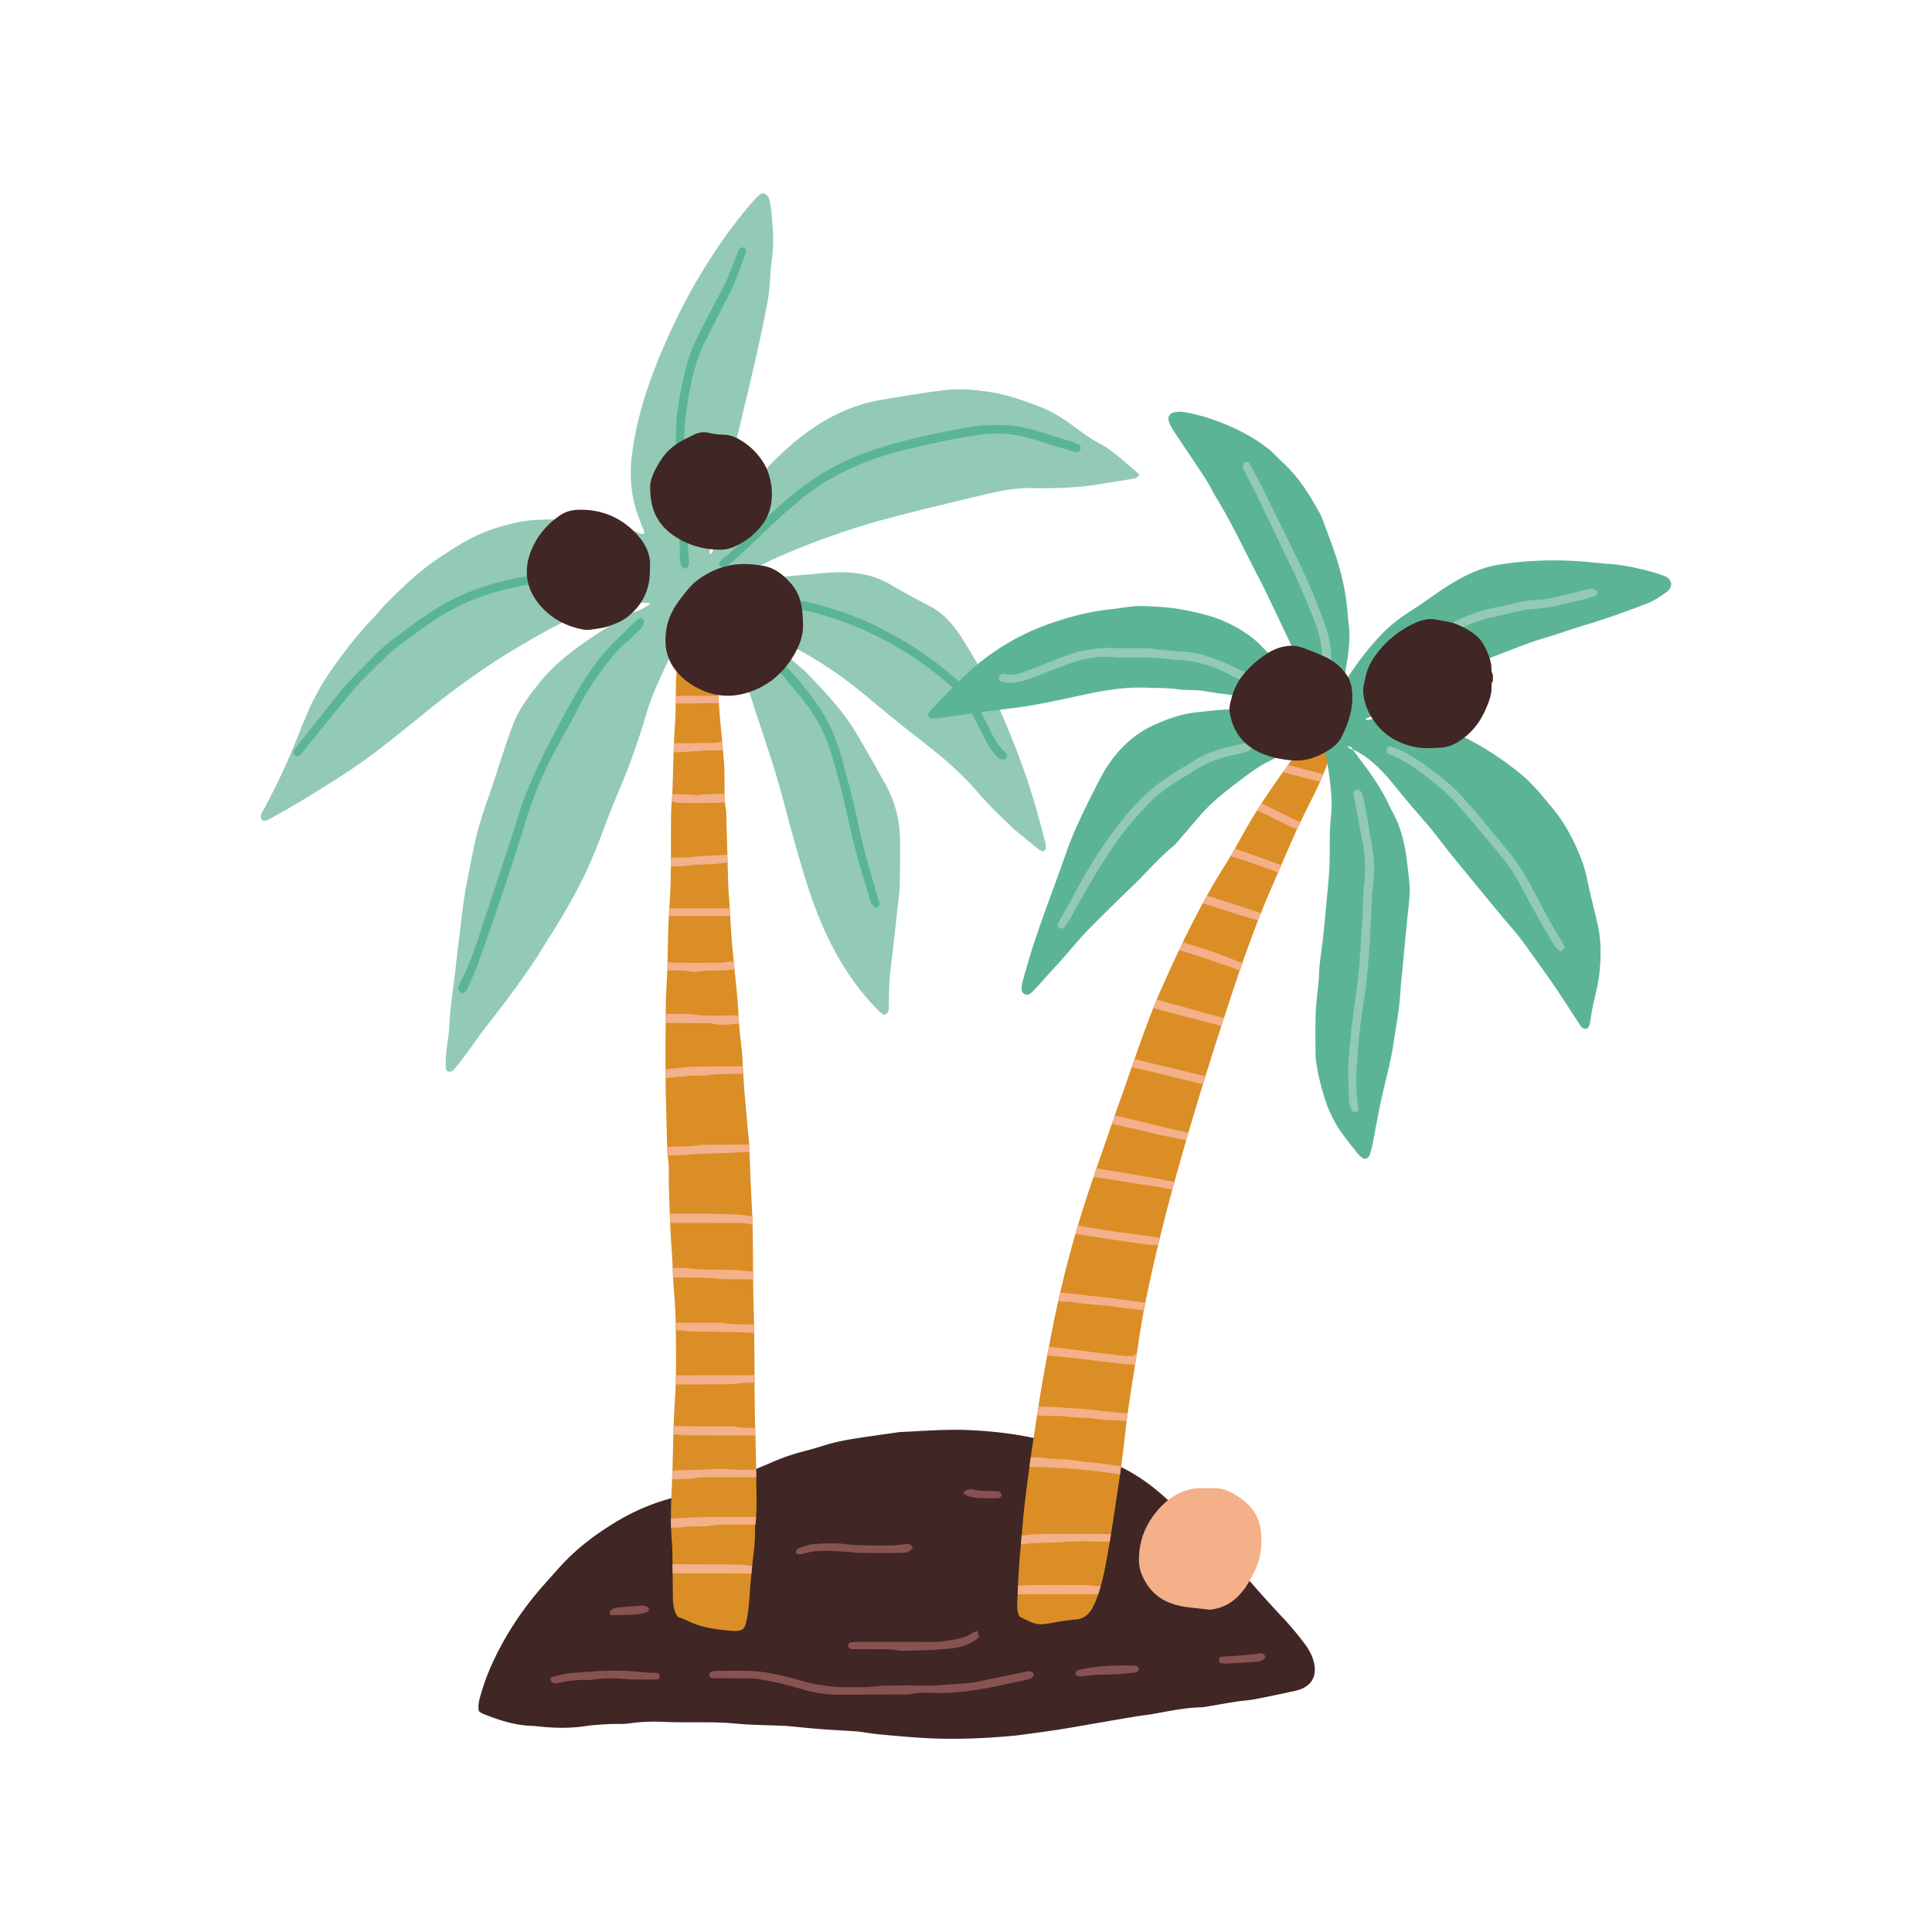 <?xml version="1.0" encoding="UTF-8"?>
<svg data-bbox="27.006 20.003 145.996 159.996" viewBox="0 0 200 200" height="200" width="200" xmlns="http://www.w3.org/2000/svg" data-type="color">
    <g>
        <path fill="#92cab6" d="m117.902 49.255-.396.27c-1.64.263-3.212.544-4.793.757-.972.131-1.957.186-2.937.226-.982.04-1.968.04-2.951.022-1.424-.026-2.817.187-4.197.506q-2.514.58-5.02 1.197c-1.969.485-3.941.958-5.897 1.491a80 80 0 0 0-11.218 3.965c-1.41.622-2.78 1.337-4.051 2.228-.113.079-.204.188-.404.375 1.109-.137 2.077-.258 3.045-.376q.412-.047.823-.086c1.129-.111 2.257-.245 3.389-.327 1.561-.113 3.12-.361 4.688-.231 1.383.114 2.726.404 3.962 1.115 1.418.815 2.848 1.612 4.301 2.361.986.509 1.775 1.228 2.464 2.082.253.314.493.643.711.983 1.429 2.233 2.733 4.537 3.792 6.981 1.104 2.551 2.179 5.113 3.067 7.753.748 2.222 1.377 4.48 1.945 6.756.044.176.047.374.019.554-.016.102-.133.188-.193.265-.41-.029-.645-.289-.906-.504q-.824-.677-1.65-1.352c-.168-.137-.342-.267-.499-.416-.698-.661-1.407-1.312-2.081-1.997a44 44 0 0 1-1.829-1.985c-1.229-1.411-2.587-2.681-4.028-3.858-1.247-1.018-2.531-1.988-3.785-2.997a256 256 0 0 1-3.516-2.889c-2.434-2.03-5.015-3.829-7.845-5.246-1.296-.649-2.572-1.338-3.861-2-.236-.121-.464-.285-.765-.297.032.076.04.143.077.173.315.25.618.522.957.733 1.795 1.117 3.331 2.567 4.939 3.926q.143.12.27.256c1.449 1.535 2.924 3.049 4.16 4.773.561.782 1.055 1.617 1.54 2.452a221 221 0 0 1 2.486 4.397c.967 1.756 1.432 3.659 1.456 5.665.019 1.598.014 3.198-.04 4.794-.032.935-.177 1.867-.278 2.8a935 935 0 0 1-.457 4.103c-.095.839-.216 1.675-.288 2.516-.059.686-.07 1.376-.092 2.065-.012.376.005.752-.005 1.128-.008.295-.097.555-.452.705-.122-.074-.297-.14-.421-.261-1.842-1.785-3.326-3.85-4.578-6.096-1.419-2.547-2.437-5.267-3.286-8.052a172 172 0 0 1-1.836-6.497c-.516-1.967-1.055-3.925-1.693-5.854-.794-2.403-1.57-4.813-2.372-7.214-.648-1.94-1.549-3.749-2.755-5.396-.685-.936-1.502-1.739-2.362-2.5-.111-.098-.258-.155-.433-.257-.119.166-.247.298-.321.456a452 452 0 0 0-1.742 3.733c-.668 1.445-1.364 2.878-1.984 4.344-.4.946-.724 1.931-1.017 2.919a71 71 0 0 1-2.74 7.576 86 86 0 0 0-1.483 3.745c-.741 1.994-1.539 3.962-2.508 5.852-.997 1.945-2.112 3.821-3.29 5.657-.488.76-.94 1.545-1.443 2.295-.642.956-1.308 1.896-1.982 2.829-.583.807-1.186 1.599-1.789 2.391-.546.718-1.114 1.418-1.653 2.142-.576.773-1.122 1.57-1.695 2.345q-.557.748-1.153 1.464c-.191.231-.442.336-.782.169-.032-.118-.105-.264-.104-.41.005-.501.012-1.004.062-1.502.071-.715.182-1.427.273-2.14.024-.186.046-.373.052-.561.053-1.661.303-3.301.512-4.945.154-1.21.275-2.424.427-3.634.266-2.109.456-4.23.871-6.318.286-1.441.555-2.886.872-4.32.406-1.836 1.054-3.598 1.657-5.374.362-1.065.699-2.138 1.056-3.205.367-1.096.72-2.198 1.124-3.281.62-1.663 1.664-3.059 2.75-4.427 1.648-2.077 3.74-3.609 5.91-5.047.695-.461 1.417-.881 2.112-1.342.647-.43 1.319-.805 2.052-1.055.497-.169.932-.44 1.484-.8-.237-.055-.34-.098-.443-.099-.799-.012-1.592.075-2.388.14-1.928.157-3.742.727-5.482 1.519-1.372.624-2.701 1.358-4.008 2.116-2.057 1.192-4.091 2.426-6.029 3.815-1.836 1.315-3.652 2.656-5.385 4.112-.569.478-1.166.921-1.742 1.39-1.898 1.546-3.83 3.045-5.868 4.393-1.546 1.022-3.126 1.993-4.708 2.958-1.08.659-2.186 1.273-3.288 1.895-.264.149-.54.321-.934.155-.021-.135-.095-.318-.061-.476.045-.208.169-.4.273-.591a70 70 0 0 0 3.729-8.069c.261-.669.551-1.326.827-1.989 1.019-2.447 2.517-4.586 4.114-6.662a40 40 0 0 1 2.918-3.389c.387-.402.728-.851 1.12-1.248 1.857-1.877 3.774-3.684 6.018-5.088.759-.475 1.503-.98 2.285-1.41 1.688-.929 3.502-1.524 5.373-1.917.718-.151 1.46-.217 2.194-.243 1.198-.042 2.4-.072 3.596-.012 2.154.11 4.269.471 6.307 1.227.278.103.542.293.852.239.153-.177.034-.318-.019-.449-.354-.868-.691-1.738-.922-2.653-.461-1.821-.467-3.657-.206-5.5.569-4.035 1.914-7.825 3.56-11.515 1.057-2.369 2.23-4.678 3.576-6.89 1.623-2.666 3.394-5.224 5.472-7.549.249-.279.48-.573.897-.703.375.079.595.357.682.75.081.366.158.736.192 1.109.151 1.652.292 3.304.048 4.964a22 22 0 0 0-.181 2.15c-.066 1.415-.361 2.792-.638 4.171-.689 3.434-1.525 6.834-2.331 10.241a333 333 0 0 1-2.227 8.916c-.281 1.057-.572 2.111-.822 3.176-.128.545-.178 1.11-.256 1.667-.008.055.033.116.06.205.233-.079.262-.304.35-.482.484-.978.953-1.964 1.456-2.931.914-1.757 2.142-3.277 3.434-4.756a31 31 0 0 1 3.959-3.792c2.552-2.042 5.389-3.483 8.623-4.016 1.877-.309 3.754-.627 5.638-.886.941-.129 1.901-.218 2.846-.177 1.13.049 2.259.178 3.38.397 1.488.291 2.903.809 4.313 1.335 1.51.563 2.845 1.476 4.136 2.443.745.558 1.51 1.07 2.333 1.505.541.287 1.05.654 1.53 1.04.819.658 1.604 1.359 2.403 2.041v.188Z" data-color="1"/>
        <path fill="#402625" d="M49.565 177.132c-.124-.667.079-1.265.25-1.859.558-1.934 1.394-3.744 2.378-5.487 1.2-2.127 2.634-4.079 4.255-5.89.538-.602 1.071-1.209 1.615-1.804 1.67-1.826 3.619-3.284 5.719-4.553a22 22 0 0 1 5.225-2.305c1.711-.499 3.394-1.097 5.095-1.632 1.998-.629 3.938-1.414 5.858-2.252a22 22 0 0 1 3.226-1.106 42 42 0 0 0 2.126-.611c1.324-.423 2.687-.641 4.052-.845 1.183-.177 2.368-.342 3.552-.512.091-.013.183-.028.274-.032 2.392-.107 4.78-.312 7.18-.198 3.2.152 6.355.568 9.417 1.566 1.432.467 2.873.908 4.291 1.415 2.346.839 4.445 2.126 6.313 3.796a167 167 0 0 1 3.286 3.018c1.217 1.149 2.41 2.324 3.615 3.487.738.712 1.369 1.522 2.039 2.298a130 130 0 0 0 3.432 3.802 32 32 0 0 1 2.333 2.784c.448.606.793 1.259.949 2.014.261 1.267-.243 2.215-1.452 2.658a4.4 4.4 0 0 1-.619.178c-1.351.285-2.701.58-4.057.838-.632.12-1.28.149-1.916.248-1.03.161-2.057.348-3.086.521-.181.03-.365.064-.548.069-1.603.042-3.169.354-4.739.645-.693.129-1.397.199-2.093.313-1.15.188-2.299.39-3.448.587-1.361.234-2.719.479-4.082.699-1.03.167-2.063.309-3.097.45-.79.107-1.581.218-2.374.287-2.91.255-5.826.366-8.744.205-1.562-.086-3.121-.231-4.679-.375-.732-.067-1.459-.195-2.189-.292-.152-.02-.306-.03-.459-.04-1.195-.075-2.39-.135-3.584-.227-1.101-.085-2.199-.205-3.298-.308-.153-.014-.307-.018-.46-.024-1.687-.075-3.38-.084-5.06-.242-2.394-.225-4.79-.054-7.184-.164-1.226-.056-2.453-.031-3.678.148-.725.106-1.473.039-2.209.081-.796.046-1.596.086-2.384.205-1.686.253-3.367.2-5.051.015a7 7 0 0 0-.551-.043c-1.778-.056-3.433-.624-5.068-1.273-.137-.054-.251-.168-.373-.252Z" data-color="2"/>
        <path fill="#f3b089" d="M130.569 159.557c.041 1.113-.236 2.126-.701 3.097-.337.703-.698 1.387-1.181 2.004-.862 1.1-1.936 1.806-3.328 1.96-.061.007-.124.026-.183.017-1.359-.199-2.748-.183-4.062-.698-1.444-.566-2.401-1.63-2.953-3.037-.264-.672-.299-1.43-.226-2.205.152-1.631.799-3.032 1.802-4.233 1.207-1.446 2.716-2.425 4.682-2.41.399.003.798.016 1.196 0 .698-.03 1.342.186 1.942.499.461.24.888.559 1.297.886 1.164.932 1.698 2.182 1.714 3.676.002.156 0 .313 0 .445Z" data-color="3"/>
        <path fill="#885253" d="M107.037 173.302c-.109.435-.422.517-.717.578-1.864.387-3.721.835-5.602 1.111-1.329.195-2.681.31-4.037.261-.826-.03-1.658-.059-2.478.137-.205.049-.428.024-.643.025-2.243.007-4.487.002-6.73.021-1.334.012-2.624-.215-3.898-.6a35 35 0 0 0-4.671-1.059c-.271-.043-.551-.036-.828-.038-1.075-.007-2.151-.003-3.227-.015-.264-.003-.561.077-.759-.187-.098-.284.049-.441.274-.502.204-.055.425-.062.638-.062 1.229-.003 2.461-.051 3.686.023.914.055 1.826.234 2.724.426.931.199 1.847.472 2.764.73.653.184 1.319.262 1.986.364 1.257.191 2.512.139 3.768.14.61 0 1.221-.089 1.831-.132q.413-.03.828-.033c1.045-.005 2.091-.041 3.134.002 1.632.066 3.248-.148 4.871-.231.881-.045 1.753-.296 2.626-.467 1.235-.243 2.468-.498 3.701-.749.283-.058.549-.073.756.26Z" data-color="4"/>
        <path fill="#885253" d="M101.152 168.845c.228.474.247.632.025.794a5.6 5.6 0 0 1-.947.558c-.707.325-1.479.432-2.234.496-1.432.121-2.87.16-4.307.204-.424.013-.851-.073-1.277-.109-.274-.024-.549-.054-.824-.057-.981-.01-1.962-.006-2.942-.016-.269-.003-.556.062-.794-.148-.141-.315.031-.496.294-.549.297-.061.609-.056.914-.056 2.483 0 4.966-.008 7.448.014.835.008 1.646-.141 2.458-.287.604-.109 1.193-.283 1.707-.657.118-.086.279-.111.479-.186Z" data-color="4"/>
        <path fill="#885253" d="M94.496 160.233c-.261.404-.613.492-.987.509-.428.02-.858.019-1.287.019-1.104.001-2.208.013-3.311-.01-.518-.01-1.033-.109-1.551-.132-1.375-.06-2.755-.206-4.11.194-.289.085-.584.231-.914-.094.08-.13.138-.353.259-.397.545-.197 1.1-.447 1.664-.485 1.099-.074 2.219-.128 3.306.009 1.532.193 3.059.125 4.588.139.516.005 1.033-.089 1.55-.137.309-.029.617-.054.794.384Z" data-color="4"/>
        <path fill="#885253" d="M56.984 173.709c.154-.07.282-.157.423-.186.569-.121 1.138-.278 1.714-.325 2.076-.17 4.158-.345 6.24-.193.823.06 1.644.159 2.472.167.143.001.285.079.445.126v.436c-.089.061-.139.126-.189.126-1.069-.005-2.141.032-3.206-.043-1.073-.076-2.138-.127-3.207.02-.242.033-.488.083-.73.073-1.079-.041-2.14.097-3.194.313a1.2 1.2 0 0 1-.363.028c-.239-.027-.396-.153-.406-.541Z" data-color="4"/>
        <path fill="#885253" d="M117.902 172.786c-.115.339-.365.356-.612.384-1.129.125-2.258.2-3.396.188-.547-.005-1.096.091-1.643.147-.303.031-.61.111-.875-.109-.116-.228-.01-.389.17-.463.224-.093.467-.141.707-.187 1.696-.329 3.411-.366 5.13-.325.221.005.431.054.52.365Z" data-color="4"/>
        <path fill="#885253" d="M131.025 171.474c-.2.413-.524.522-.861.547-1.061.08-2.124.142-3.188.194-.235.012-.474-.046-.761-.077v-.507c.095-.056.145-.11.199-.114 1.03-.08 2.061-.15 3.092-.233.333-.027.662-.087.994-.129.201-.026.201-.024.525.319" data-color="4"/>
        <path fill="#885253" d="m63.222 167.204-.138-.286c.227-.404.582-.482.955-.515.761-.066 1.522-.133 2.285-.18a1.6 1.6 0 0 1 .629.081c.108.039.17.21.275.352-.141.111-.225.223-.329.25-.355.092-.715.199-1.078.22-.852.05-1.706.054-2.598.077Z" data-color="4"/>
        <path fill="#885253" d="M99.673 154.564c.251-.189.355-.322.483-.35.205-.046.436-.069.636-.019.724.181 1.459.151 2.193.172.271.008.565-.015.704.322-.012.329-.25.411-.503.413a33 33 0 0 1-1.927-.037 5.3 5.3 0 0 1-.994-.167c-.161-.041-.301-.165-.591-.333Z" data-color="4"/>
        <path fill="#da8e25" d="M70.163 167.374c-.398-.578-.495-1.254-.505-1.948-.024-1.566-.023-3.133-.056-4.7-.017-.812-.097-1.623-.127-2.435-.084-2.256.103-4.506.156-6.759.05-2.128.086-4.259.225-6.382.183-2.787.126-5.573.084-8.359-.023-1.531-.174-3.059-.267-4.589a9 9 0 0 1-.014-.282 68 68 0 0 0-.166-3.092c-.142-1.997-.182-4.002-.25-6.004-.036-1.063.06-2.131-.135-3.187-.006-.03-.003-.063-.004-.094-.086-1.813-.106-3.629-.16-5.443-.099-3.319-.042-6.642-.021-9.964.007-1.188.108-2.375.149-3.563.079-2.316.07-4.637.237-6.946.232-3.194.095-6.388.169-9.581.015-.656.102-1.309.126-1.965.087-2.315.101-4.635.26-6.945.11-1.598.073-3.192.123-4.787.021-.655.113-1.308.14-1.963.033-.806.222-1.617-.076-2.419-.059-.159-.034-.381.026-.547.105-.291.237-.58.41-.833.315-.462.651-.914 1.013-1.339.239-.281.52-.532.816-.751.163-.121.391-.182.596-.206.392-.046.652.116.791.499.235.649.387 1.322.394 2.017.009.94-.01 1.88.006 2.82.007.436.07.871.107 1.306.024.281.055.561.069.843.06 1.188.085 2.378.177 3.563.147 1.901.35 3.798.503 5.699.055.686.035 1.378.045 2.067.013.907-.037 1.817.149 2.715.032.152.028.312.032.468.069 2.472.132 4.945.208 7.417.018.593.079 1.184.119 1.776q.023.329.043.657c.069 1.124.115 2.251.212 3.373.148 1.713.337 3.423.498 5.135a56 56 0 0 1 .201 2.62c.053 1.127.179 2.244.322 3.361.024.186.032.374.043.562.076 1.25.13 2.501.231 3.748.145 1.808.324 3.613.488 5.419q.011.141.016.282c.078 1.908.131 3.817.239 5.723.207 3.662.098 7.329.213 10.99.135 4.291.042 8.583.171 12.872.057 1.878.085 3.755.11 5.633.018 1.346.067 2.693-.114 4.034-.038.278-.026.563-.025.845.004 1.162-.187 2.306-.304 3.457a70 70 0 0 0-.253 2.896c-.057.939-.142 1.873-.344 2.791-.165.751-.404.939-1.135.962q-.047.002-.092 0c-1.689-.121-3.365-.298-4.914-1.086-.298-.152-.622-.252-.955-.384Z" data-color="5"/>
        <path fill="#5bb594" d="M47.815 102.837c-.408-.383-.454-.501-.283-.878.192-.424.421-.83.612-1.254.59-1.31 1.072-2.661 1.517-4.029 1.294-3.98 2.654-7.938 3.898-11.933.86-2.761 2.029-5.372 3.355-7.917.95-1.824 1.906-3.649 2.953-5.415 1.096-1.849 2.33-3.609 3.878-5.111.733-.712 1.464-1.427 2.204-2.132.105-.1.258-.148.42-.237l.317.291c.01.429-.205.692-.452.934-.442.435-.866.893-1.339 1.291-1.03.865-1.85 1.916-2.641 2.995a29 29 0 0 0-2.669 4.381c-.536 1.09-1.175 2.127-1.752 3.196-1.171 2.169-2.232 4.392-3.002 6.745-.913 2.79-1.77 5.599-2.699 8.383a396 396 0 0 1-2.716 7.782c-.283.792-.648 1.555-.98 2.329-.111.26-.23.521-.621.581Z" data-color="6"/>
        <path fill="#5bb594" d="M111.597 46.839c-1.28-.335-2.514-.7-3.743-1.087-.732-.23-1.462-.484-2.212-.63a12.2 12.2 0 0 0-3.657-.176c-2.664.284-5.254.921-7.856 1.514a32.3 32.3 0 0 0-5.433 1.751 24 24 0 0 0-5.922 3.579c-1.985 1.636-3.812 3.448-5.682 5.214a44 44 0 0 1-1.456 1.298c-.162.14-.343.272-.537.356a.7.7 0 0 1-.436.011c-.098-.029-.169-.158-.285-.277.096-.143.155-.296.264-.383 1.408-1.118 2.676-2.393 3.95-3.662 1.605-1.6 3.302-3.093 5.137-4.413 2.434-1.752 5.14-2.929 7.985-3.773 2.77-.822 5.599-1.393 8.437-1.907 1.117-.202 2.252-.268 3.392-.256a13.4 13.4 0 0 1 3.891.638c1.172.368 2.349.723 3.52 1.093.232.073.461.169.676.284.169.091.296.258.233.462-.04.13-.167.232-.268.365Z" data-color="6"/>
        <path fill="#5bb594" d="M64.446 59.227c.034.19.093.317.064.418a.47.47 0 0 1-.227.27 1 1 0 0 1-.444.091c-.583-.017-1.165-.061-1.748-.082-.735-.026-1.471-.058-2.206-.052-.365.003-.729.093-1.096.127-3.031.285-6.031.736-8.925 1.748-2.227.78-4.259 1.936-6.169 3.328-1.249.911-2.544 1.766-3.663 2.844-1.138 1.096-2.303 2.176-3.332 3.374-1.821 2.12-3.549 4.323-5.311 6.494-.196.242-.359.517-.719.513-.308-.266-.358-.372-.228-.593.126-.214.271-.418.424-.613q2.223-2.818 4.459-5.628c.251-.316.527-.612.807-.903.839-.873 1.686-1.738 2.53-2.606a20 20 0 0 1 2.611-2.231c1.6-1.163 3.168-2.371 4.915-3.315a23.7 23.7 0 0 1 5.217-2.084 39 39 0 0 1 5.334-1.001c1.894-.231 3.783-.428 5.691-.301.641.043 1.28.125 2.016.2Z" data-color="6"/>
        <path fill="#5bb594" d="M71.006 58.899c-.446-.137-.562-.394-.587-.684-.038-.436-.043-.875-.056-1.313-.066-2.126-.059-4.258-.217-6.377-.148-1.971-.159-3.937-.161-5.908-.001-1.354.213-2.68.458-4 .16-.859.37-1.709.574-2.559.278-1.161.725-2.26 1.261-3.319.76-1.502 1.527-3 2.323-4.482.518-.965.948-1.963 1.312-2.995.166-.47.361-.931.552-1.391.034-.081.116-.142.197-.238.102 0 .225-.021.336.007.077.02.138.109.225.183-.008.12.012.252-.027.362-.348.969-.681 1.945-1.069 2.898-.27.663-.611 1.296-.933 1.936-.743 1.475-1.503 2.941-2.241 4.419-.758 1.518-1.204 3.14-1.524 4.805-.414 2.155-.671 4.324-.616 6.523.015.624.098 1.246.131 1.87.124 2.375.26 4.748.25 7.129-.003.717.084 1.435.125 2.152.01.187.04.387-.012.558-.047.156-.193.281-.299.425Z" data-color="6"/>
        <path fill="#5bb594" d="M75.498 63.029c.349.363.579.611.817.85 1.66 1.677 3.327 3.346 4.979 5.03 1.264 1.288 2.387 2.703 3.425 4.18 1.175 1.672 1.914 3.57 2.459 5.539a130 130 0 0 1 1.931 7.831c.381 1.803.942 3.566 1.429 5.344.165.601.351 1.196.534 1.817l-.327.382c-.149-.089-.304-.137-.389-.244a1.5 1.5 0 0 1-.248-.498c-.609-2.069-1.284-4.122-1.792-6.217-.472-1.943-.858-3.91-1.373-5.844-.394-1.48-.771-2.964-1.313-4.401-.671-1.779-1.657-3.351-2.859-4.795a617 617 0 0 0-1.792-2.147 4 4 0 0 0-.38-.41c-1.111-.994-2.093-2.118-3.126-3.19-.989-1.026-2.052-1.979-3.06-2.943l-.662-.078-.158-.717c-.298-.437-.843-.594-1.029-1.16l.263-.388c.114 0 .189-.024.233.004.259.164.523.323.761.515.264.212.502.458.755.692.197 0 .388.038.558-.007.633-.168 1.277-.175 1.923-.176q1.614-.002 3.229 0c1.7.002 3.361.276 4.993.753 1.924.562 3.805 1.25 5.602 2.144 2.771 1.377 5.357 3.049 7.729 5.077 1.329 1.136 2.3 2.509 3.095 4.044.301.582.585 1.173.879 1.759.393.785.829 1.538 1.501 2.12.09.078.144.197.206.285-.139.398-.234.477-.474.455-.263-.025-.457-.17-.639-.343-.433-.412-.746-.916-1.027-1.438-.37-.686-.722-1.382-1.082-2.074-.202-.388-.401-.776-.605-1.162-.576-1.09-1.35-2.017-2.274-2.814-3.463-2.991-7.337-5.243-11.649-6.701-1.224-.414-2.456-.805-3.74-.981-.669-.092-1.338-.227-2.009-.246-1.505-.041-3.012-.027-4.518-.02-.204 0-.408.089-.772.175Z" data-color="6"/>
        <path fill="#da8e25" d="m137.085 74.968.801-.203c.448.135.662.45.757.957-.088.263-.186.591-.307.91-.397 1.052-.793 2.104-1.207 3.149a28 28 0 0 1-.779 1.804c-.717 1.49-1.487 2.953-2.173 4.457-.855 1.874-1.636 3.782-2.466 5.667-1.915 4.349-3.431 8.851-4.905 13.366a406 406 0 0 0-3.672 11.817c-1.336 4.557-2.601 9.137-3.664 13.772-.636 2.773-1.217 5.556-1.625 8.375-.331 2.289-.725 4.57-1.051 6.86-.238 1.671-.4 3.354-.617 5.028a219 219 0 0 1-.595 4.179c-.213 1.422-.423 2.846-.667 4.262-.34 1.971-.619 3.958-1.286 5.854-.155.44-.342.874-.566 1.282-.368.671-.965 1.098-1.702 1.148-1.078.073-2.126.311-3.188.466-.543.079-1.037-.026-1.523-.233-.365-.156-.718-.341-1.084-.517-.286-.476-.284-1.002-.255-1.539.064-1.187.094-2.376.174-3.562.081-1.216.203-2.429.31-3.643.077-.872.145-1.746.243-2.616.118-1.056.257-2.11.397-3.164.157-1.177.315-2.355.494-3.529.319-2.102.632-4.205.99-6.3.315-1.849.671-3.691 1.038-5.53a118 118 0 0 1 3.015-11.904c.917-2.953 1.969-5.863 2.971-8.789.516-1.507 1.053-3.007 1.58-4.511 1.013-2.889 1.988-5.793 3.143-8.627.306-.751.644-1.49.976-2.23 1.841-4.105 3.811-8.139 6.218-11.94.782-1.235 1.468-2.534 2.195-3.806 1.409-2.468 3.043-4.781 4.703-7.075.702-.97 2.307-2.695 3.327-3.633Z" data-color="5"/>
        <path fill="#f3b089" d="M75.79 143.278c.487-.039.973-.102 1.461-.125.288-.013.576-.013.864-.012l-.005-.787h-.371l-6.998.022-.776.004q-.009.469-.024.938 2.556-.001 5.112-.007c.245 0 .49-.014.735-.033Z" data-color="3"/>
        <path fill="#f3b089" d="M71.579 153.074c.849-.203 1.709-.135 2.565-.141 1.38-.011 2.761-.001 4.141-.005l-.012-.814c-.118.008-.235.021-.353.024-.644.019-1.292.044-1.932-.014-.976-.09-1.943-.069-2.92-.002-1.151.079-2.304.036-3.459.112q-.016.456-.034.911c.423-.02.846-.027 1.27-.048.245-.012.501.033.734-.023" data-color="3"/>
        <path fill="#f3b089" d="M71.577 158.01c.644-.027 1.299.031 1.93-.069.613-.097 1.22-.115 1.832-.119.951-.005 1.902-.003 2.853-.003a14 14 0 0 0 .076-.785c-1.928 0-3.855-.006-5.782.024-1.011.016-2.021.098-3.031.168q.001.46.016.922.551-.017 1.102-.045c.335-.017.669-.079 1.004-.093" data-color="3"/>
        <path fill="#f3b089" d="m77.786 162.921.071-.727.011-.098a19 19 0 0 0-1.817-.138c-2.144-.031-4.289-.024-6.434-.036l.013.941c2.417.027 4.835.015 7.253.023.302.001.603.006.903.034Z" data-color="3"/>
        <path fill="#f3b089" d="M71.846 137.844c2.075.061 4.154-.023 6.226.148q-.007-.435-.018-.871c-1.095-.046-2.196.018-3.284-.185l-4.829-.017.012.787c.633.011 1.262.119 1.893.138" data-color="3"/>
        <path fill="#f3b089" d="M77.917 148.599q.142 0 .282.007l-.009-.381-.008-.408c-.756-.014-1.514-.004-2.262-.157-.059-.012-.123-.002-.184-.003q-2.951-.014-5.902-.024h-.098q-.016.408-.029.817c.4.065.801.121 1.202.126 2.336.029 4.672.027 7.008.022Z" data-color="3"/>
        <path fill="#f3b089" d="M77.9 126.791a82 82 0 0 0-.025-.858c-1.017-.232-2.066-.218-3.093-.255-1.814-.066-3.63-.048-5.447-.035q.017.474.038.946c2.355.004 4.711.009 7.067.005.503 0 .989.06 1.461.196Z" data-color="3"/>
        <path fill="#f3b089" d="M71.565 100.6c.174.039.366-.003.549-.017.457-.036.914-.117 1.369-.108.856.017 1.707-.036 2.557-.112l-.079-.824c-.137.007-.274.009-.411.017-.396.024-.79.103-1.186.107q-2.163.02-4.325-.002c-.313-.003-.626-.051-.939-.083q-.01.442-.024.884c.831.012 1.665-.047 2.49.137Z" data-color="3"/>
        <path fill="#f3b089" d="M74.422 72.806a50 50 0 0 1-.043-.771 652 652 0 0 0-4.422.002l-.01.803c.122-.013.245-.023.367-.02 1.368.043 2.74-.071 4.108-.014" data-color="3"/>
        <path fill="#f3b089" d="m75.594 94.817-.038-.677-.007-.109h-6.261q-.025.401-.045.802l.132-.006q3.11-.018 6.22-.012Z" data-color="3"/>
        <path fill="#f3b089" d="M74.537 89.378q.393-.056.789-.088l-.023-.808-2.737.137c-.031.002-.061.01-.091.013-.487.043-.973.11-1.461.124a68 68 0 0 1-1.561.022q0 .461-.006.923c.658-.011 1.315-.03 1.975-.118 1.027-.137 2.075-.056 3.114-.205Z" data-color="3"/>
        <path fill="#f3b089" d="m74.838 77.68-.08-.895c-.628.146-1.261.111-1.894.122-.983.017-1.967.03-2.951.027q-.074.001-.148.006-.019.47-.033.94c.968-.009 1.932-.088 2.898-.156a28 28 0 0 1 2.207-.045Z" data-color="3"/>
        <path fill="#f3b089" d="M76.58 119.28c.332-.031.668-.03 1.01-.02l-.023-.621-.009-.159q-2.281.01-4.562.026c-.183.001-.366.024-.549.041-.395.038-.788.095-1.184.114-.52.025-1.043-.002-1.562.033-.21.014-.42.036-.629.055q.014.398.031.794 0 .04.004.079c.902-.02 1.804-.056 2.708-.133 1.581-.135 3.177-.06 4.764-.21Z" data-color="3"/>
        <path fill="#f3b089" d="M73.758 105.957a4.5 4.5 0 0 0 1.645.102c.369-.043.738-.069 1.107-.09a28 28 0 0 1-.044-.702l-.009-.144c-1.668-.024-3.341.128-5.001-.154-.09-.015-.184-.006-.276-.006l-2.263-.004-.007.943 4.115.019c.245.001.501-.025.733.036" data-color="3"/>
        <path fill="#f3b089" d="m77.964 132.45-.007-.835c-.11-.005-.221-.007-.331-.014-.426-.025-.849-.095-1.275-.118-1.588-.083-3.178.031-4.77-.162-.644-.078-1.297-.074-1.951-.059.009.22.022.439.028.659q.004.141.014.282l.002.036c1.598.014 3.197-.004 4.797.143 1.151.106 2.314.024 3.493.069Z" data-color="3"/>
        <path fill="#f3b089" d="M74.59 83.108c.151-.042.302-.07.454-.093a12 12 0 0 1-.034-.831c-.505.009-1.011-.003-1.515.021-.306.014-.618.005-.916.064-.309.061-.6.036-.908.008a20 20 0 0 0-2.02-.063c-.017 0-.035.01-.053.014q-.018.348-.047.696c.232.09.472.186.71.189 1.443.017 2.887 0 4.33-.004Z" data-color="3"/>
        <path fill="#f3b089" d="M73.359 111.295a12 12 0 0 1 1.647-.116q.97-.012 1.939-.019l-.046-.797c-.395.033-.792.022-1.189.026-1.258.012-2.516.017-3.773.027-.214.002-.43 0-.643.022q-1.2.125-2.4.255 0 .461.003.922c.875-.09 1.75-.179 2.626-.248.611-.048 1.235.021 1.836-.072" data-color="3"/>
        <path fill="#f3b089" d="M74.134 68.09c-.013-.154-.027-.308-.03-.462-.002-.143 0-.287-.002-.43a4.3 4.3 0 0 0-1.37.022c-.24.042-.485.101-.725.091-.618-.025-1.217.077-1.813.2-.022.292-.054.584-.066.876l-.002.035c.973-.193 1.951-.335 2.949-.332.352.001.705-.007 1.059 0" data-color="3"/>
        <path fill="#f3b089" d="M124.948 92.708q-.225.403-.446.809c1.334.422 2.667.846 4.003 1.262q.86.266 1.724.517.151-.387.306-.772-2.727-.892-5.457-1.775z" data-color="3"/>
        <path fill="#f3b089" d="M127.831 87.848q-.22.387-.445.77c.847.265 1.694.527 2.527.832.799.292 1.615.545 2.39.895l.332-.775a4 4 0 0 0-.306-.128 358 358 0 0 0-4.498-1.594" data-color="3"/>
        <path fill="#f3b089" d="m130.127 83.891.344.158c1.265.602 2.522 1.22 3.783 1.829q.173-.375.352-.748a743 743 0 0 0-4.01-1.961c-.156.241-.317.479-.47.723Z" data-color="3"/>
        <path fill="#f3b089" d="M136.311 80.835q.171.041.344.079.17-.384.328-.774-.148-.031-.294-.067a471 471 0 0 1-3.349-.887q-.272.377-.541.755.332.075.66.164c.948.255 1.9.495 2.853.73Z" data-color="3"/>
        <path fill="#f3b089" d="M122.439 97.554q-.198.406-.393.814c1.445.409 2.868.893 4.288 1.386.669.232 1.345.449 2.002.735l.274-.791c-.581-.23-1.166-.451-1.749-.677a52 52 0 0 0-4.421-1.467Z" data-color="3"/>
        <path fill="#f3b089" d="M112.098 145.849c-.855-.066-1.712-.102-2.569-.17a24 24 0 0 0-2.033-.058l-.139.88c.26.026.519.059.779.069.768.028 1.545-.034 2.302.072.674.094 1.344.118 2.018.145.215.008.433-.002.643.036 1.169.209 2.358.164 3.534.292q.05-.402.106-.804c-.543-.044-1.086-.086-1.628-.14-1.005-.099-2.007-.243-3.014-.321Z" data-color="3"/>
        <path fill="#f3b089" d="M114.4 140.118c-.853-.06-1.7-.215-2.55-.32-.699-.087-1.399-.157-2.098-.243q-.585-.073-1.17-.149l-.176.906c.975.106 1.955.182 2.93.287.578.062 1.153.158 1.73.228.911.11 1.824.21 2.736.314.304.035.607.086.912.102l.79.04q.1-.644.197-1.288l-.315.344c-1.051.14-2.01-.151-2.986-.22Z" data-color="3"/>
        <path fill="#f3b089" d="M111.561 151.229c-1.089-.227-2.196-.125-3.291-.284a9.3 9.3 0 0 0-1.567-.068q-.069.489-.134.978c3.144.02 6.256.313 9.375.767l.114-.828q-1.2-.175-2.4-.336c-.697-.093-1.411-.086-2.096-.229Z" data-color="3"/>
        <path fill="#f3b089" d="M112.489 164.087c-1.966-.01-3.931-.024-5.897.004-.402.006-.804.032-1.206.066l-.041.894q.16-.014.319-.015c2.675-.009 5.351-.005 8.026-.009q.138-.412.256-.831c-.121-.006-.242-.008-.363-.015-.366-.021-.73-.092-1.096-.094Z" data-color="3"/>
        <path fill="#f3b089" d="M119.665 103.652c-.093.229-.179.461-.27.69.106.033.21.071.317.099 1.838.497 3.68.98 5.523 1.459q.605.156 1.208.302l.259-.803c-2.322-.638-4.642-1.281-6.963-1.92l-.073.172Z" data-color="3"/>
        <path fill="#f3b089" d="m105.764 158.96-.083.921c.322-.044.644-.084.967-.108 1.221-.088 2.446-.054 3.673-.155 1.434-.118 2.884-.031 4.327-.023q.113.002.225.023l.042-.25q.046-.278.09-.557-2.637-.013-5.275-.02c-1.324-.002-2.651-.022-3.966.168Z" data-color="3"/>
        <path fill="#f3b089" d="m115.4 115.475-.298.856c1.345.302 2.689.61 4.027.942 1.215.301 2.448.518 3.672.778l.231-.803c-2.407-.477-4.773-1.136-7.167-1.673q-.233-.051-.465-.099Z" data-color="3"/>
        <path fill="#f3b089" d="M112.588 134.112a47 47 0 0 0-2.834-.301c-.068.294-.139.587-.205.882q.209.026.417.044c.275.023.555-.002.827.037 1.151.164 2.306.293 3.467.356q.183.012.366.037c.818.106 1.635.229 2.455.317.443.047.885.094 1.337.181.05-.266.096-.533.149-.799a243 243 0 0 0-3.789-.52c-.728-.094-1.462-.138-2.189-.233Z" data-color="3"/>
        <path fill="#f3b089" d="m117.442 109.645-.29.828c.451.098.902.195 1.352.301 1.793.422 3.579.879 5.371 1.308.221.053.443.098.666.145l.25-.815c-1.188-.28-2.372-.576-3.558-.861l-3.789-.906Z" data-color="3"/>
        <path fill="#f3b089" d="M115.05 121.195q-.775-.123-1.551-.235l-.3.882q.69.093 1.379.194c.969.143 1.934.315 2.901.467 1.297.204 2.605.341 3.88.67l.219-.795a27 27 0 0 0-1.638-.35 312 312 0 0 0-4.89-.832Z" data-color="3"/>
        <path fill="#f3b089" d="M119.861 128.111c-.757-.108-1.513-.227-2.271-.334-1.061-.149-2.126-.271-3.184-.44-.939-.15-1.877-.311-2.815-.471q-.13.433-.256.866l.857.134q2.224.34 4.449.672c.726.108 1.451.241 2.182.303q.534.044 1.072.054.092-.388.187-.777a1.3 1.3 0 0 1-.221-.007" data-color="3"/>
        <path fill="#5bb594" d="M132.117 73.644c-.983-.729-2.077-1.238-3.259-1.47-1.353-.265-2.735-.376-4.093-.62-.948-.17-1.907-.069-2.844-.203-1.074-.153-2.144-.118-3.217-.161-2.041-.082-4.041.211-6.031.63-1.924.405-3.844.841-5.779 1.181-1.6.28-3.221.434-4.832.654-1.55.211-3.098.437-4.647.65-.303.042-.611.085-.913.067-.157-.009-.306-.152-.508-.261.112-.205.169-.39.288-.512 1.3-1.334 2.558-2.718 3.93-3.972a24.5 24.5 0 0 1 8.536-5.095c2.004-.696 4.059-1.229 6.182-1.455 1.189-.126 2.365-.395 3.568-.335 1.01.05 2.025.09 3.026.227s1.995.356 2.978.597a14 14 0 0 1 4.842 2.237c.325.233.639.49.924.773.77.766 1.524 1.549 2.277 2.333.192.201.36.427.532.646.613.782 1.235 1.558 1.831 2.353.649.867 1.274 1.753 1.905 2.625.015-.04.066-.104.052-.145-.464-1.327-.928-2.655-1.408-3.977-.106-.291-.264-.563-.405-.84-.24-.473-.498-.937-.727-1.415-.876-1.83-1.741-3.666-2.617-5.496-.458-.956-.909-1.916-1.402-2.853-1.452-2.76-2.75-5.604-4.385-8.263-.391-.636-.698-1.327-1.105-1.952-1.071-1.643-2.18-3.26-3.262-4.895a5 5 0 0 1-.527-.984c-.197-.522.034-.956.579-1.045a3.4 3.4 0 0 1 1.186.019c.782.159 1.563.346 2.321.596 2.207.726 4.295 1.715 6.152 3.147.56.432 1.024.991 1.551 1.471 1.607 1.463 2.733 3.29 3.78 5.176.195.352.338.738.476 1.12.518 1.44 1.095 2.864 1.517 4.334.491 1.711.826 3.466.94 5.256.032.498.131.993.152 1.491.064 1.48-.169 2.932-.44 4.378-.045.238-.064.48.021.779.157-.21.323-.415.47-.632.994-1.473 2.078-2.876 3.302-4.153.88-.918 1.889-1.691 2.962-2.375.859-.547 1.693-1.136 2.53-1.718 1.425-.991 2.885-1.914 4.509-2.536.809-.31 1.643-.495 2.498-.625 2.317-.352 4.647-.44 6.981-.349 1.376.053 2.748.235 4.123.335 1.447.106 2.855.419 4.253.786.475.125.941.29 1.404.457.368.133.631.383.708.816-.014.397-.241.687-.556.905-.609.422-1.212.842-1.914 1.115-2.098.815-4.211 1.575-6.366 2.221-1.386.415-2.747.914-4.135 1.32-2.102.614-4.103 1.509-6.163 2.238-.26.092-.512.217-.754.352-1.726.96-3.438 1.947-5.175 2.884a40 40 0 0 1-2.832 1.359c-1.233.543-2.484 1.043-3.777 1.582.124.077.176.136.213.128 1.156-.251 2.33-.183 3.491-.128a13.9 13.9 0 0 1 4.572 1.013c2.847 1.153 5.438 2.747 7.832 4.703 1.214.992 2.169 2.205 3.167 3.391 1.008 1.197 1.815 2.525 2.47 3.95.522 1.136.973 2.292 1.225 3.533.324 1.594.746 3.167 1.101 4.755.358 1.603.348 3.212.185 4.85-.154 1.54-.633 2.998-.87 4.511-.048.309-.076.623-.154.924-.043.166-.171.308-.237.422-.394.097-.59-.102-.749-.344-.804-1.221-1.596-2.449-2.403-3.668a58 58 0 0 0-1.171-1.687c-.868-1.214-1.726-2.437-2.621-3.63-.503-.67-1.074-1.286-1.61-1.93a677 677 0 0 1-2.43-2.944c-1.103-1.343-2.21-2.684-3.303-4.036-.566-.7-1.103-1.425-1.659-2.134-.191-.244-.397-.476-.599-.712-.766-.896-1.537-1.787-2.298-2.688-.74-.878-1.431-1.802-2.214-2.639-.931-.996-1.951-1.901-3.21-2.467-.116-.233-.309-.345-.558-.369l-.033-.041.038.036c.123.215.299.352.547.382.256.352.506.708.768 1.054 1.036 1.364 2.022 2.761 2.792 4.304.181.363.346.736.54 1.091.807 1.473 1.23 3.068 1.445 4.727.133 1.022.26 2.046.335 3.074.038.525-.042 1.06-.076 1.59-.014.218-.046.435-.068.653-.11 1.088-.223 2.175-.329 3.263-.084.871-.157 1.743-.239 2.615-.059.622-.131 1.243-.187 1.866-.072.809-.099 1.624-.206 2.429-.172 1.301-.396 2.596-.593 3.893-.278 1.829-.782 3.606-1.185 5.407-.369 1.647-.649 3.315-.977 4.971a8 8 0 0 1-.272.992c-.085.246-.255.426-.58.447-.398-.202-.693-.573-.973-.935-.78-1.006-1.61-1.98-2.193-3.129-.239-.471-.484-.945-.662-1.441a25.3 25.3 0 0 1-1.138-4.448 6 6 0 0 1-.069-.935c-.006-1.348-.038-2.697.011-4.043.04-1.091.182-2.179.28-3.268.02-.218.064-.436.064-.653.002-1.1.196-2.177.329-3.263.171-1.395.293-2.797.424-4.197.119-1.275.25-2.551.324-3.829.056-.969.027-1.943.04-2.914.011-.845.036-1.684.132-2.529.112-.989.051-1.992-.051-2.997a38 38 0 0 0-.647-3.978c-.064-.303-.146-.603-.222-.916-.109-.022-.201-.07-.279-.052-1.085.239-2.139.557-3.1 1.153-.656.407-1.315.817-2.009 1.147-1.068.508-2.007 1.203-2.946 1.913-1.506 1.14-3.013 2.277-4.263 3.719-.732.844-1.455 1.695-2.185 2.54-.203.235-.395.488-.633.682-1.396 1.141-2.572 2.515-3.857 3.772-1.663 1.626-3.343 3.234-4.967 4.9-.972.997-1.85 2.09-2.773 3.136-.226.256-.467.498-.696.752-.603.667-1.201 1.339-1.806 2.005q-.283.31-.587.597c-.193.182-.426.263-.68.157-.264-.11-.346-.353-.332-.616.013-.248.046-.5.114-.738.325-1.143.644-2.289 1.004-3.421.37-1.162.773-2.313 1.184-3.461.779-2.178 1.593-4.343 2.355-6.526.88-2.52 2.116-4.869 3.304-7.239.73-1.457 1.643-2.791 2.836-3.91a10.7 10.7 0 0 1 2.993-1.996c1.355-.603 2.744-1.103 4.228-1.262.975-.105 1.949-.234 2.927-.288.889-.049 1.783-.015 2.674-.012.645.002 1.288-.01 1.925.152.262.067.55.03.827.04l.154.05-.159-.044Z" data-color="6"/>
        <path fill="#92cab6" d="M140.521 81.703c.406.127.482.454.558.747q.225.862.378 1.74c.25 1.447.504 2.894.708 4.349.135.963.08 1.938-.005 2.907-.035.404-.102.807-.122 1.212-.068 1.343-.095 2.689-.186 4.03-.156 2.308-.32 4.613-.661 6.906-.284 1.915-.576 3.834-.654 5.776-.024.593-.113 1.183-.139 1.775-.05 1.129.038 2.252.19 3.37.02.15.017.304.027.509-.161.041-.313.129-.431.095-.128-.037-.283-.168-.323-.293-.105-.324-.205-.665-.218-1.003-.072-1.845-.145-3.691.082-5.533.1-.806.147-1.619.249-2.425.148-1.178.332-2.351.482-3.529.102-.806.189-1.615.25-2.425.124-1.621.226-3.243.336-4.865q.008-.141.009-.282c.023-1.063.058-2.122.171-3.184a15.2 15.2 0 0 0-.213-4.673c-.302-1.468-.567-2.944-.841-4.418-.058-.315-.083-.637.351-.786Z" data-color="1"/>
        <path fill="#92cab6" d="m131.663 70.982-.335.427c-.205-.042-.39-.054-.557-.117-1.205-.461-2.421-.886-3.568-1.501-1.144-.613-2.376-1.024-3.638-1.297-.655-.142-1.34-.14-2.011-.205-.548-.054-1.096-.117-1.645-.165-.366-.032-.734-.06-1.102-.063-.89-.007-1.781.002-2.671.002-.215 0-.432.01-.644-.016-1.911-.235-3.709.233-5.474.904-1.121.426-2.234.873-3.358 1.288-.431.159-.88.273-1.328.375-.642.146-1.278.114-1.88-.152-.102-.389-.067-.538.167-.621.14-.05.31-.109.442-.073.727.198 1.404-.022 2.065-.257.984-.35 1.949-.755 2.922-1.138.972-.383 1.937-.784 2.969-.988.935-.185 1.868-.335 2.827-.31 1.104.029 2.21.048 3.314.014.837-.026 1.647.159 2.472.215.549.037 1.096.135 1.645.144.962.017 1.882.208 2.793.513a24 24 0 0 1 2.98 1.232c.88.436 1.816.755 2.72 1.142.302.129.664.18.898.647Z" data-color="1"/>
        <path fill="#92cab6" d="M129.653 77.237c-.162.545-.538.565-.851.651-.532.148-1.076.253-1.613.384-1.202.292-2.338.732-3.395 1.409-1.352.866-2.769 1.629-3.999 2.683-.258.221-.523.439-.759.684-1.445 1.5-2.784 3.087-3.953 4.826-1.479 2.2-2.811 4.487-4.071 6.821-.236.437-.512.854-.806 1.253-.189.257-.332.236-.746-.019.046-.156.068-.342.151-.494.478-.875.99-1.731 1.453-2.615a54 54 0 0 1 4.354-6.969c1.091-1.481 2.312-2.858 3.69-4.062.835-.73 1.784-1.327 2.7-1.957.457-.315.971-.544 1.43-.856 1.142-.775 2.395-1.266 3.718-1.593.507-.125 1.013-.256 1.524-.365.238-.051.49-.094.727-.064.153.019.289.176.447.281Z" data-color="1"/>
        <path fill="#92cab6" d="m161.998 98.099-.357.361c-.11-.016-.192-.001-.225-.036-.208-.223-.443-.434-.599-.693a105 105 0 0 1-1.784-3.069c-.652-1.17-1.269-2.36-1.916-3.533-.559-1.013-1.254-1.933-1.987-2.818a247 247 0 0 0-4.21-4.979 16.4 16.4 0 0 0-1.866-1.81c-1.545-1.287-3.103-2.566-4.983-3.339-.226-.093-.46-.191-.55-.468-.025-.268.13-.387.441-.46.194.078.449.177.701.281 1.583.657 2.928 1.702 4.285 2.728 1.316.995 2.437 2.202 3.514 3.445 1.239 1.431 2.418 2.916 3.63 4.371 1.08 1.297 1.943 2.739 2.722 4.233.894 1.714 1.784 3.429 2.827 5.057.131.205.216.44.356.729Z" data-color="1"/>
        <path fill="#92cab6" d="m141.647 72.44-.355-.34c.047-.148.058-.285.126-.377.37-.5.751-.99 1.133-1.48 1.596-2.051 3.657-3.509 5.873-4.767.59-.335 1.2-.635 1.801-.95 1.511-.792 3.091-1.377 4.77-1.674.453-.08.902-.186 1.347-.304 1.013-.269 2.036-.456 3.085-.481.836-.02 1.635-.26 2.442-.447s1.606-.411 2.412-.604c.206-.049.431-.081.635-.046.159.028.299.172.416.245.032.326-.099.485-.331.549q-.977.269-1.96.515c-.447.112-.9.198-1.346.31-1.046.26-2.106.41-3.182.471-.487.027-.973.126-1.452.231-.869.191-1.728.433-2.599.613-.878.181-1.72.46-2.539.822-2.236.985-4.355 2.179-6.299 3.683-1.009.78-1.88 1.706-2.684 2.7-.254.314-.491.644-.761.943-.137.151-.332.248-.53.39Z" data-color="1"/>
        <path fill="#92cab6" d="m137.54 71.116-.491-.039c-.067-.117-.122-.169-.124-.223-.019-.562-.069-1.126-.035-1.686.112-1.854-.27-3.605-.971-5.302-.738-1.788-1.452-3.584-2.315-5.319-1.152-2.317-2.232-4.671-3.358-7.002-.434-.898-.912-1.774-1.364-2.663-.098-.193-.173-.397-.247-.568.061-.358.194-.569.633-.462.335.609.715 1.248 1.047 1.913a765 765 0 0 1 3.353 6.797 102 102 0 0 1 1.784 3.814A90 90 0 0 1 137 64.193c.53 1.38.845 2.812.814 4.302-.015.749-.086 1.497-.139 2.245-.006.088-.06.172-.136.375Z" data-color="1"/>
        <path fill="#402625" d="M154.545 70.455c-.051.142-.156.289-.146.427.074.981-.294 1.849-.676 2.701-.572 1.277-1.428 2.323-2.592 3.1-.579.387-1.21.654-1.884.701-1.037.074-2.079.136-3.114-.129-1.447-.37-2.692-1.083-3.631-2.257-.766-.957-1.281-2.077-1.375-3.321-.041-.543.133-1.11.25-1.657.228-1.068.797-1.965 1.482-2.776a10.25 10.25 0 0 1 3.672-2.77c.706-.316 1.425-.495 2.233-.317.625.137 1.266.179 1.88.407.73.271 1.399.645 2.02 1.108.667.496 1.046 1.216 1.362 1.969.23.55.386 1.118.37 1.729-.004.172.096.347.149.521z" data-color="2"/>
        <path fill="#402625" d="M139.991 72.118c.015 1.51-.449 2.885-1.133 4.2-.41.788-1.108 1.246-1.838 1.643-1.017.553-2.115.852-3.275.753-1.071-.091-2.135-.299-3.125-.72-1.861-.792-2.997-2.216-3.324-4.272-.081-.512.075-.999.198-1.472A6.5 6.5 0 0 1 129 69.492a10.6 10.6 0 0 1 2.27-1.896c.798-.49 1.664-.777 2.62-.738.409.017.788.123 1.16.265q.947.36 1.88.762c.682.295 1.31.679 1.84 1.219.906.922 1.219 1.688 1.22 3.014Z" data-color="2"/>
        <path fill="#402625" d="M67.281 58.879c.043 2.193-.81 3.799-2.353 5.005-.545.426-1.232.699-1.893.927-.603.208-1.255.276-1.891.371a2.5 2.5 0 0 1-.824-.022c-1.611-.311-3.052-1.034-4.175-2.228-1.603-1.704-2.053-3.725-1.143-5.967.617-1.519 1.642-2.698 2.968-3.614.574-.397 1.211-.557 1.909-.577 1.987-.057 3.781.529 5.288 1.812 1.331 1.133 2.29 2.536 2.113 4.294Z" data-color="2"/>
        <path fill="#402625" d="M67.308 50.559c-.065-.864.447-1.89 1.07-2.876.614-.972 1.454-1.684 2.469-2.189.304-.151.603-.311.908-.46.507-.248 1.013-.372 1.597-.228.562.138 1.151.179 1.731.209.477.025.899.177 1.311.397a6.94 6.94 0 0 1 2.667 2.528c.949 1.545 1.329 4.4-.104 6.309-.838 1.117-1.897 1.949-3.199 2.445-.716.273-1.458.233-2.187.155a8.25 8.25 0 0 1-3.782-1.377c-1.581-1.072-2.471-2.567-2.481-4.912Z" data-color="2"/>
        <path fill="#402625" d="M83.127 64.673c.052 1.096-.379 2.243-1.053 3.329-1.111 1.791-2.631 3.042-4.616 3.676-1.743.556-3.434.446-5.1-.38-1.079-.535-1.981-1.226-2.659-2.244-.813-1.221-.936-2.551-.711-3.958.2-1.248.822-2.292 1.567-3.257.509-.659 1.013-1.322 1.708-1.828 1.26-.917 2.645-1.489 4.17-1.601.878-.064 1.786.018 2.655.18 1.16.216 2.046.962 2.819 1.844 1.011 1.154 1.208 2.561 1.221 4.238Z" data-color="2"/>
    </g>
</svg>
